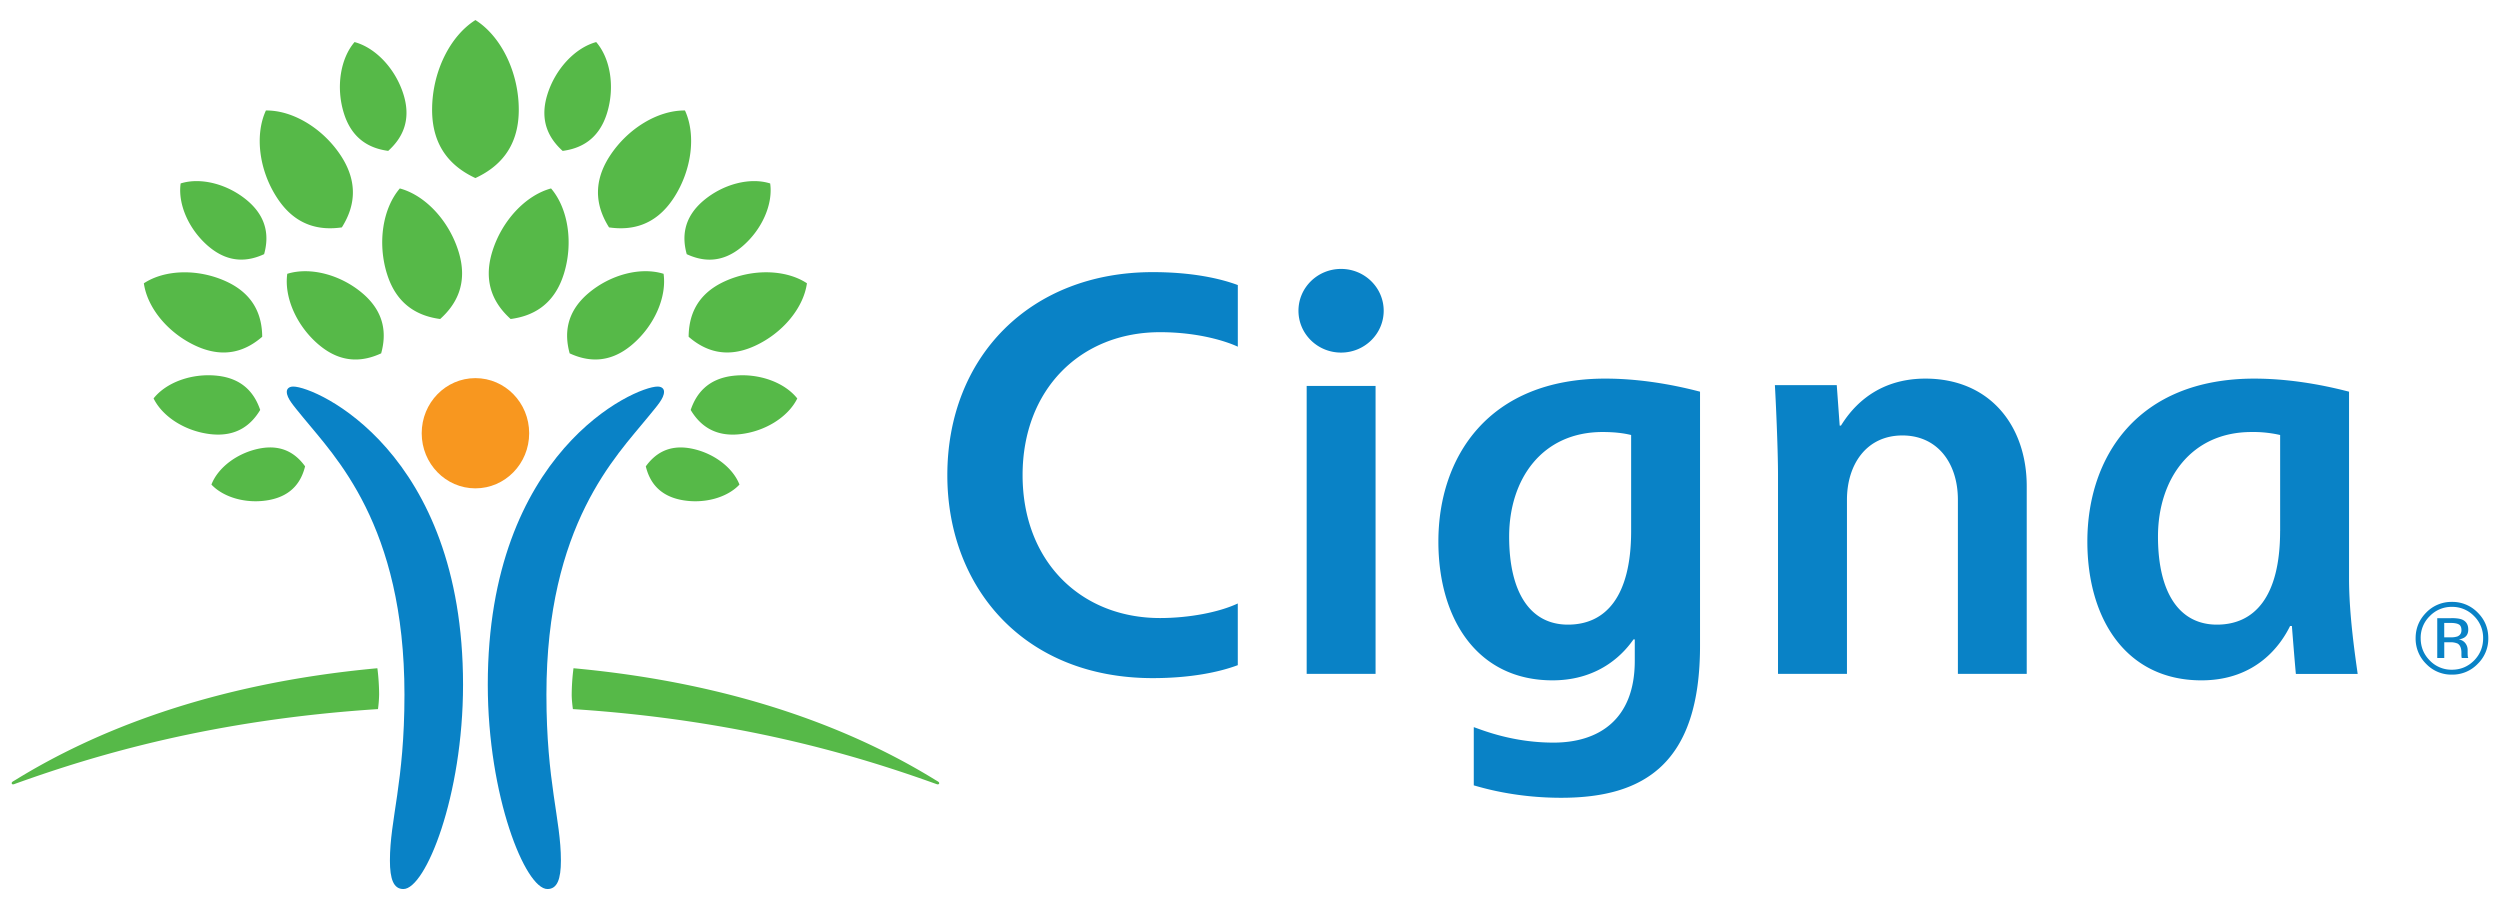 <svg width="88" height="32" viewBox="0 0 88 32" xmlns="http://www.w3.org/2000/svg">
    <g fill-rule="nonzero" fill="none">
        <path d="M10.324 13.607c.797 0 5.975 2.285 5.975 10.494 0 3.923-1.321 7.193-2.1 7.193-.344 0-.474-.343-.474-1.003 0-1.453.512-2.74.512-5.84 0-5.985-2.466-8.4-3.57-9.76-.325-.403-.572-.664-.572-.9 0-.097.068-.184.229-.184m13.05.183c0 .237-.247.498-.573.9-1.103 1.36-3.567 3.776-3.567 9.76 0 3.101.51 4.388.51 5.841 0 .66-.131 1.003-.474 1.003-.78 0-2.1-3.27-2.1-7.193 0-8.209 5.178-10.494 5.977-10.494.16 0 .227.087.227.183" fill="#0982C6"/>
        <path d="M14.844 15.25c0 1.072.846 1.94 1.89 1.94 1.046 0 1.893-.868 1.893-1.94 0-1.073-.847-1.94-1.893-1.94-1.044 0-1.89.867-1.89 1.94" fill="#F8971F"/>
        <path d="M6.913 12.183c-.988-.447-1.728-1.342-1.849-2.211.734-.483 1.893-.52 2.882-.073 1.035.468 1.278 1.26 1.284 1.955-.528.457-1.28.798-2.317.329M9.75 6.959c-.637-.977-.784-2.215-.39-3.07.942-.012 2.012.628 2.647 1.604.663 1.024.424 1.879.026 2.511-.742.107-1.62-.02-2.283-1.045m1.472 5.176c-.785-.665-1.225-1.673-1.11-2.497.795-.248 1.862.02 2.646.684.821.697.835 1.48.659 2.116-.6.277-1.374.392-2.195-.304m2.398-2.5c-.337-1.091-.147-2.299.454-3.001.892.24 1.73 1.131 2.067 2.222.353 1.142-.103 1.884-.647 2.374-.725-.097-1.522-.453-1.874-1.596m-4.13 7.964c-.782.152-1.606-.072-2.048-.54.232-.603.915-1.118 1.697-1.27.819-.158 1.3.212 1.6.628-.123.498-.429 1.022-1.25 1.182m-2.064-2.313c-.89-.097-1.7-.608-2.019-1.26.45-.568 1.352-.895 2.243-.798.932.101 1.325.66 1.51 1.204-.298.495-.801.955-1.734.854m-.08-6.607c-.698-.593-1.09-1.488-.986-2.22.705-.222 1.654.017 2.352.607.729.62.743 1.316.586 1.882-.534.247-1.222.348-1.952-.27m4.758-4.695c-.282-.91-.122-1.917.377-2.5.745.2 1.444.942 1.725 1.85.294.953-.087 1.57-.54 1.98-.606-.081-1.267-.377-1.562-1.33M.412 27.565c0 .025.016.045.047.045.029 0 .081-.024.138-.044 2.794-1.002 6.919-2.232 12.708-2.606a4.41 4.41 0 0 0 .04-.51c0-.418-.049-.855-.062-.928-5.931.544-10.026 2.264-12.715 3.917-.11.068-.156.083-.156.126M24.24 11.854c.006-.696.247-1.488 1.282-1.956.988-.447 2.149-.41 2.882.073-.12.87-.86 1.765-1.848 2.211-1.037.47-1.79.128-2.316-.328m-2.802-3.85c-.398-.633-.638-1.488.026-2.512.635-.976 1.704-1.615 2.647-1.603.393.855.244 2.092-.39 3.07-.664 1.024-1.543 1.152-2.283 1.045m-1.386 4.434c-.174-.636-.161-1.42.66-2.117.785-.664 1.85-.932 2.646-.683.115.823-.325 1.832-1.11 2.496-.82.695-1.597.58-2.196.304m-2.077-1.209c-.543-.49-.999-1.232-.646-2.375.336-1.09 1.177-1.981 2.068-2.221.6.702.79 1.91.453 3-.353 1.143-1.147 1.499-1.875 1.596m4.757 5.187c.3-.415.78-.787 1.6-.628.782.152 1.464.668 1.697 1.269-.441.469-1.267.692-2.049.54-.82-.16-1.127-.684-1.248-1.181m1.58-1.985c.184-.545.578-1.103 1.51-1.205.89-.096 1.792.232 2.242.8-.319.65-1.13 1.162-2.018 1.258-.934.102-1.438-.359-1.734-.853m-.139-5.484c-.157-.566-.144-1.262.587-1.883.698-.59 1.646-.83 2.35-.606.104.732-.288 1.627-.985 2.219-.73.619-1.419.517-1.952.27m-4.368-3.635c-.454-.41-.834-1.027-.539-1.98.28-.908.98-1.65 1.72-1.851.505.584.662 1.591.381 2.5-.294.953-.956 1.25-1.562 1.331M32.902 27.44c-2.689-1.653-6.783-3.373-12.715-3.918a7.67 7.67 0 0 0-.063.93c0 .198.035.456.042.508 5.788.375 9.911 1.605 12.707 2.607.058.02.111.043.137.043.033 0 .05-.02.05-.043 0-.044-.05-.06-.158-.127M16.734 6.268c-.768-.358-1.524-1.023-1.524-2.404 0-1.32.622-2.589 1.525-3.158.903.57 1.526 1.838 1.526 3.157 0 1.382-.756 2.047-1.527 2.405" fill="#56B948"/>
        <path d="M45.706 10.938c0 .814.67 1.473 1.5 1.473.828 0 1.5-.66 1.5-1.473 0-.813-.672-1.472-1.5-1.472-.83 0-1.5.659-1.5 1.472zm11.71 7.755c0 2.325-.909 3.294-2.224 3.294-1.327 0-2.07-1.126-2.07-3.1 0-2.015 1.153-3.68 3.288-3.68.44 0 .747.043 1.006.105v3.38zm.128 3.814v.755c0 2.073-1.276 2.878-2.86 2.878-1.424 0-2.474-.429-2.807-.545v2.05c.27.074 1.427.437 3.077.437 2.93 0 4.887-1.209 4.887-5.352v-8.943c-.376-.095-1.751-.46-3.335-.46-4.109 0-5.875 2.755-5.875 5.734 0 2.74 1.378 4.887 4.018 4.887 1.74 0 2.577-1.051 2.85-1.441h.045zM43.57 21.242c-.66.31-1.715.513-2.737.513-2.786 0-4.838-1.993-4.838-5.03 0-3.016 2.038-5.032 4.838-5.032 1.388 0 2.376.34 2.738.511v-2.17c-.61-.227-1.598-.455-2.995-.455-4.323 0-7.23 2.99-7.23 7.148 0 3.93 2.675 7.143 7.23 7.143 1.336 0 2.342-.212 2.994-.456V21.242zm36.69-2.55c0 2.326-.91 3.295-2.224 3.295-1.327 0-2.075-1.126-2.075-3.1 0-2.015 1.159-3.68 3.292-3.68.339-.006.677.03 1.008.105v3.38zm2.73 5.03c-.078-.567-.304-2.062-.304-3.348v-6.587c-.38-.095-1.756-.46-3.335-.46-4.112 0-5.876 2.755-5.876 5.734 0 2.74 1.374 4.887 4.016 4.887 1.93 0 2.794-1.247 3.12-1.913h.064c.024.316.11 1.39.14 1.687h2.177-.001zM48.42 13.586h-2.425v10.134h2.425V13.587zm14.166 10.134v-7.012c0-.94-.085-2.743-.11-3.152h2.178l.103 1.425h.045c.253-.398 1.068-1.654 2.969-1.654 2.295 0 3.57 1.686 3.57 3.787v6.606h-2.423v-6.127c0-1.29-.717-2.265-1.953-2.265-1.273 0-1.952 1.03-1.952 2.265v6.127h-2.427zm23.963-1.741c-.062-.036-.163-.052-.3-.052h-.212v.507h.224c.08.004.16-.007.237-.03.096-.039.145-.112.145-.22 0-.103-.031-.17-.094-.206zm-.267-.221c.174 0 .302.016.383.05.146.062.218.178.218.355 0 .126-.046.22-.137.278a.521.521 0 0 1-.202.068c.096.01.184.06.241.138a.384.384 0 0 1 .076.217v.103c0 .033 0 .067.003.104 0 .025.005.05.013.074l.007.016h-.23l-.004-.013c0-.005-.003-.01-.003-.016l-.005-.045v-.11c0-.163-.046-.27-.133-.323a.622.622 0 0 0-.275-.046h-.196v.553h-.247V21.76h.492-.001zm-.754-.071a1.06 1.06 0 0 0-.32.777c0 .307.107.57.32.785.203.212.486.33.78.325.304 0 .565-.109.78-.325.211-.215.318-.478.318-.783a1.07 1.07 0 0 0-.319-.78 1.062 1.062 0 0 0-.78-.324 1.056 1.056 0 0 0-.778.324zm1.684 1.684a1.229 1.229 0 0 1-.905.376c-.34.006-.668-.13-.904-.376a1.243 1.243 0 0 1-.373-.907c0-.353.127-.654.375-.904a1.23 1.23 0 0 1 .902-.373c.34-.006.668.13.905.373.251.248.376.55.376.903.006.342-.13.67-.376.908z" fill="#0982C6"/>
    </g>
</svg>
